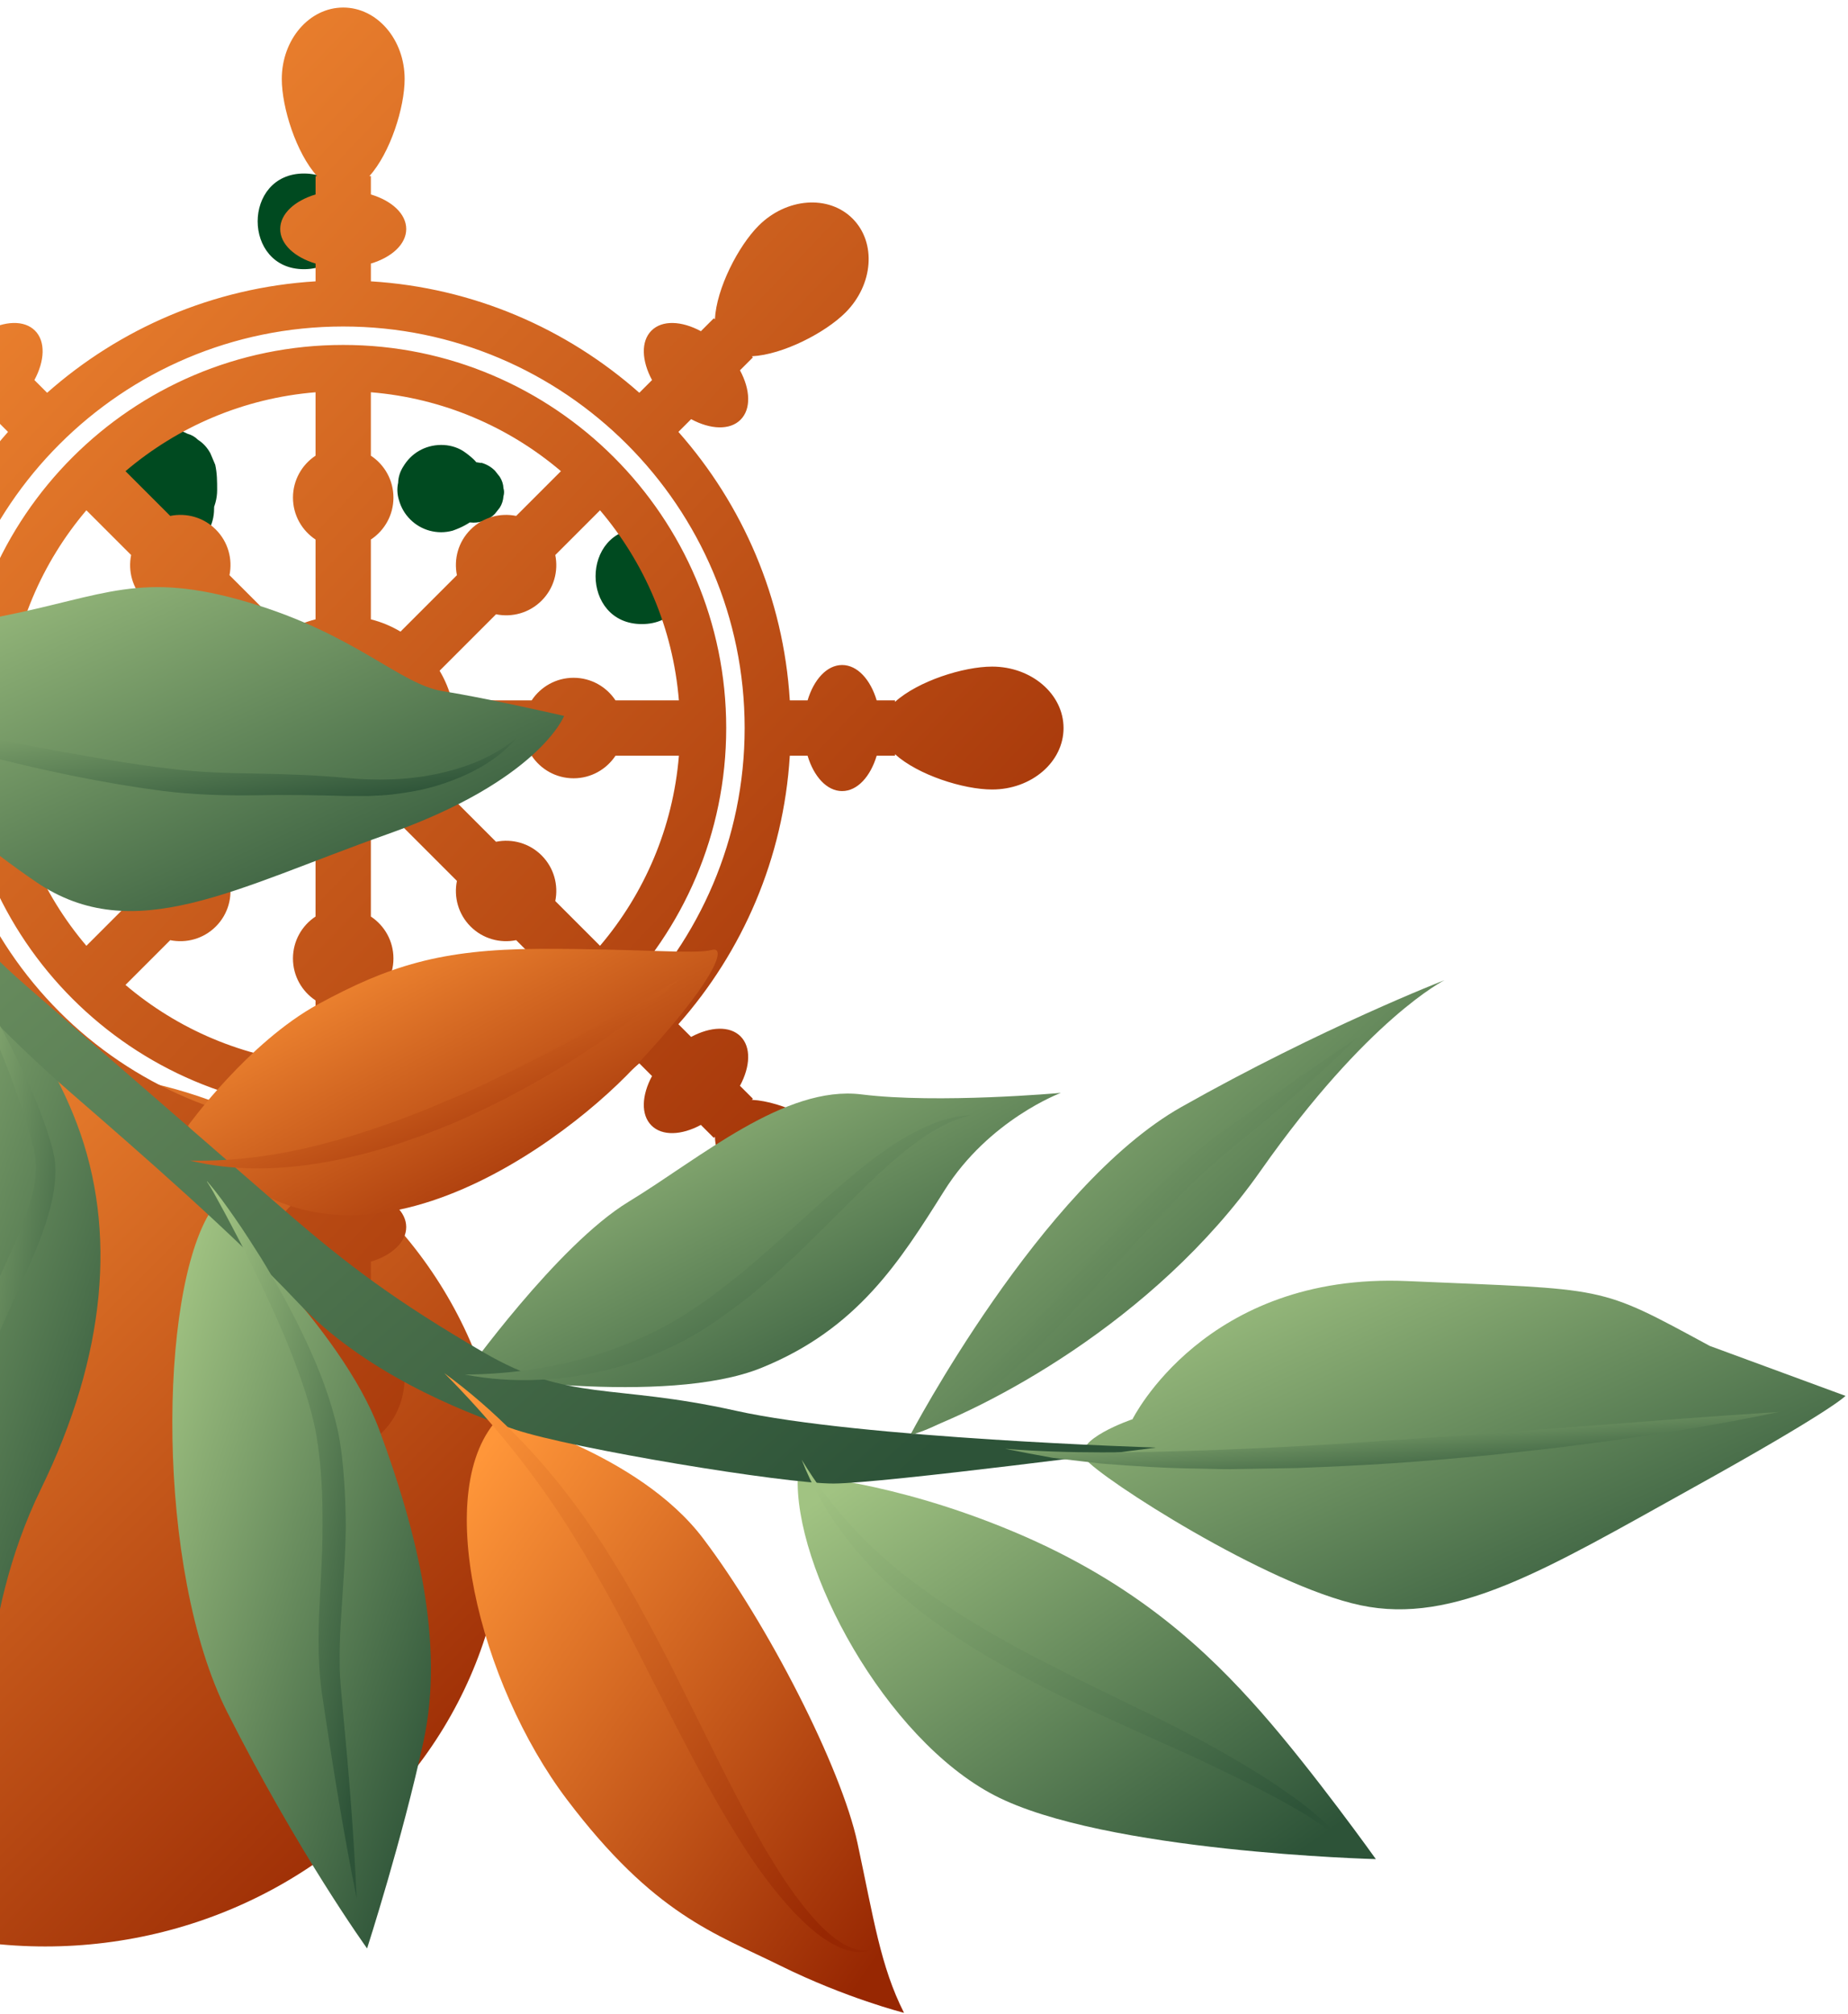 <svg xmlns="http://www.w3.org/2000/svg" width="245" height="267" viewBox="0 0 245 267" fill="none"><g clip-path="url(#clip0_452_7625)"><path d="M28.383 67.419L28.468 65.309L25.463 70.573L25.613 70.488C27.573 69.401 28.788 67.184 28.788 64.968C28.788 63.817 28.788 62.751 28.532 61.6L27.893 60.087C27.488 59.341 26.955 58.744 26.252 58.297C25.847 57.892 25.378 57.636 24.845 57.487C24.078 57.082 23.268 56.911 22.394 56.932L20.689 57.167L19.176 57.806C18.43 58.211 17.833 58.744 17.385 59.447C16.831 60.066 16.448 60.79 16.235 61.621C16.171 61.92 16.128 62.24 16.107 62.559C16.021 62.858 16 63.156 16 63.454C16 63.518 16 63.604 16 63.668V64.989C16 67.206 17.215 69.422 19.176 70.509L19.325 70.594L16.32 65.33L16.405 67.44C16.384 68.271 16.554 69.039 16.916 69.742C17.151 70.488 17.577 71.127 18.153 71.682C18.686 72.257 19.346 72.683 20.092 72.918C20.817 73.301 21.584 73.472 22.394 73.429L23.993 73.216C25.016 72.939 25.89 72.427 26.636 71.682L27.573 70.467C28.106 69.529 28.383 68.527 28.383 67.44V67.419Z" fill="#004A20"></path><path d="M63.763 61.366C63.017 61.238 62.271 61.131 61.546 61.003L64.445 63.902C64.36 63.284 64.168 62.708 63.827 62.175L62.996 61.089C62.996 61.089 62.868 60.982 62.825 60.918C62.377 60.492 61.887 60.108 61.376 59.767C59.628 58.68 57.283 58.744 55.536 59.767C54.662 60.279 53.98 60.982 53.468 61.834C53.042 62.495 52.808 63.22 52.786 63.987C52.616 64.754 52.658 65.522 52.893 66.289C53.17 67.269 53.66 68.122 54.385 68.847C55.109 69.571 55.962 70.062 56.943 70.339C57.966 70.616 58.989 70.616 60.012 70.339C60.608 70.126 61.184 69.891 61.738 69.571C61.802 69.529 61.866 69.507 61.93 69.465C62.335 69.23 62.697 68.953 63.038 68.612C63.507 68.186 63.87 67.674 64.083 67.078L60.502 69.145C61.248 69.188 62.015 69.23 62.761 69.273C63.315 69.273 63.848 69.188 64.317 68.932C64.829 68.761 65.255 68.484 65.617 68.101L66.257 67.291C66.555 66.822 66.704 66.332 66.747 65.778C66.853 65.415 66.853 65.053 66.747 64.712C66.725 64.179 66.555 63.667 66.257 63.199L65.617 62.389C65.106 61.877 64.509 61.536 63.827 61.344L63.763 61.366Z" fill="#004A20"></path><path d="M32.027 95.275C31.963 95.403 31.899 95.531 31.814 95.638L32.837 94.295C32.73 94.444 32.581 94.572 32.432 94.7L33.754 93.677C33.583 93.805 33.413 93.911 33.221 93.975L34.798 93.315C34.585 93.4 34.35 93.464 34.116 93.506L35.864 93.272C35.608 93.315 35.352 93.315 35.096 93.272L36.844 93.506C36.333 93.442 35.565 93.293 35.054 93.272C33.903 93.229 33.413 93.464 32.496 93.847C31.26 94.359 31.985 94.018 31.665 94.21C31.643 94.21 31.622 94.252 31.601 94.252L36.524 93.613C36.397 93.57 36.29 93.549 36.162 93.485L37.697 94.124C37.505 94.039 37.334 93.933 37.164 93.826L38.464 94.828C38.336 94.721 38.23 94.615 38.123 94.487L39.125 95.787C38.762 95.318 38.464 94.807 38.038 94.38C37.462 93.762 36.78 93.315 35.992 93.059C35.224 92.654 34.414 92.483 33.54 92.505L31.835 92.739C31.004 92.931 30.279 93.315 29.661 93.89C29.171 94.167 28.809 94.551 28.51 95.041C27.956 95.659 27.573 96.384 27.36 97.215L27.125 98.92C27.125 100.071 27.423 101.137 27.999 102.138C27.999 102.181 28.041 102.202 28.063 102.245C28.276 102.565 28.851 103.289 29.086 103.566C29.128 103.63 29.171 103.673 29.235 103.716C29.299 103.78 29.342 103.822 29.406 103.865C29.853 104.249 30.343 104.632 30.834 104.952C30.961 105.037 31.068 105.101 31.196 105.144C31.75 105.399 32.304 105.655 32.88 105.847C32.965 105.868 33.029 105.89 33.114 105.911L30.301 104.27V104.312C29.981 103.886 29.661 103.439 29.32 103.012C29.32 103.034 29.342 103.055 29.363 103.076C29.661 103.566 30.002 103.993 30.386 104.419L31.707 105.442C32.88 106.209 33.796 106.209 35.139 106.38C35.288 106.38 35.437 106.401 35.587 106.401C36.311 106.401 37.036 106.252 37.739 106.124C37.888 106.103 38.059 106.06 38.208 106.018C38.528 105.911 38.869 105.74 39.167 105.613C39.466 105.485 39.828 105.357 40.148 105.186C40.212 105.144 40.276 105.101 40.34 105.058C40.851 104.717 41.341 104.312 41.81 103.929C41.938 103.822 42.045 103.716 42.151 103.609C42.535 103.14 42.94 102.629 43.281 102.138C43.323 102.074 43.366 101.989 43.409 101.904C43.899 101.137 44.155 100.327 44.197 99.453C44.389 98.579 44.346 97.705 44.069 96.831C43.856 95.979 43.473 95.233 42.897 94.593C42.428 93.869 41.81 93.315 41.043 92.888L39.466 92.228C38.293 91.908 37.121 91.908 35.97 92.228L34.393 92.888C33.413 93.485 32.624 94.274 32.027 95.254V95.275Z" fill="#004A20"></path><path d="M40.297 35.682C48.461 35.682 48.482 23 40.297 23C32.113 23 32.113 35.682 40.297 35.682Z" fill="#004A20"></path><path d="M85.099 82.721C93.262 82.721 93.283 70.039 85.099 70.039C76.914 70.039 76.914 82.721 85.099 82.721Z" fill="#004A20"></path><ellipse cx="6" cy="200" rx="61" ry="58" fill="url(#paint0_linear_452_7625)"></ellipse><path fill-rule="evenodd" clip-rule="evenodd" d="M118.655 93.036C121.705 90.273 127.741 88.357 131.529 88.357C136.76 88.357 141.001 92.004 141 96.505C141 101 136.759 104.647 131.528 104.647C127.741 104.647 121.704 102.731 118.654 99.967V100.171H116.225C115.394 102.945 113.659 104.857 111.644 104.857C109.631 104.857 107.896 102.945 107.066 100.171H104.709C103.874 113.774 98.438 126.146 89.937 135.758L91.624 137.444C94.172 136.071 96.753 135.943 98.177 137.367C99.602 138.791 99.475 141.374 98.101 143.921L99.819 145.639L99.678 145.781C103.788 145.985 109.41 148.897 112.088 151.575C115.788 155.275 116.208 160.85 113.028 164.03C109.849 167.209 104.271 166.789 100.573 163.089C97.896 160.413 94.984 154.789 94.778 150.679L94.635 150.822L92.918 149.104C90.37 150.479 87.79 150.604 86.365 149.18C84.941 147.756 85.068 145.176 86.442 142.629L84.754 140.941C75.144 149.441 62.771 154.878 49.168 155.712V158.067C51.941 158.898 53.855 160.635 53.855 162.648C53.855 164.661 51.94 166.398 49.168 167.228V169.885C51.821 173.001 53.645 178.838 53.645 182.532C53.645 187.764 49.998 192.004 45.501 192.004C41.005 192.004 37.358 187.764 37.358 182.532C37.358 178.837 39.181 173.001 41.835 169.885V167.228C39.062 166.398 37.149 164.663 37.149 162.648C37.149 160.634 39.062 158.898 41.835 158.067V155.712C28.232 154.878 15.858 149.441 6.248 140.941L4.561 142.628C5.934 145.176 6.059 147.756 4.635 149.181C3.211 150.605 0.63 150.478 -1.917 149.104L-3.795 150.982C-4.124 155.062 -6.961 160.478 -9.573 163.089C-13.271 166.79 -18.848 167.211 -22.028 164.03C-25.207 160.852 -24.786 155.275 -21.088 151.575C-18.476 148.963 -13.06 146.125 -8.979 145.798L-7.101 143.919C-8.475 141.371 -8.601 138.791 -7.176 137.367C-5.752 135.942 -3.171 136.068 -0.624 137.442L1.064 135.755C-7.435 126.144 -12.871 113.772 -13.706 100.169H-16.064C-16.895 102.942 -18.63 104.855 -20.644 104.855C-22.657 104.855 -24.393 102.942 -25.223 100.169H-27.882C-30.999 102.821 -36.833 104.645 -40.528 104.645C-45.759 104.645 -50 100.998 -50 96.502C-50 92.005 -45.759 88.358 -40.528 88.358C-36.832 88.358 -30.996 90.181 -27.88 92.836H-25.224C-24.394 90.061 -22.659 88.148 -20.644 88.148C-18.63 88.148 -16.894 90.061 -16.064 92.836H-13.707C-12.873 79.232 -7.436 66.859 1.063 57.247L-0.624 55.561C-3.171 56.936 -5.752 57.06 -7.177 55.636C-8.6 54.213 -8.474 51.631 -7.1 49.084L-8.977 47.206C-13.058 46.878 -18.474 44.04 -21.087 41.429C-24.786 37.729 -25.207 32.153 -22.027 28.973C-18.848 25.793 -13.27 26.214 -9.571 29.913C-6.96 32.525 -4.123 37.941 -3.794 42.02L-1.916 43.899C0.631 42.524 3.213 42.398 4.636 43.822C6.063 45.245 5.936 47.827 4.562 50.375L6.248 52.062C15.86 43.561 28.233 38.125 41.836 37.29V34.935C39.063 34.105 37.15 32.37 37.15 30.356C37.15 28.341 39.063 26.606 41.836 25.775V23.345H42.038C39.275 20.293 37.359 14.258 37.359 10.472C37.359 5.24 41.006 1 45.502 1C49.999 1 53.646 5.24 53.646 10.472C53.646 14.257 51.731 20.293 48.968 23.345H49.169V25.775C51.942 26.606 53.856 28.341 53.856 30.356C53.856 32.37 51.941 34.105 49.169 34.935V37.29C62.773 38.125 75.146 43.561 84.758 52.062L86.444 50.376C85.068 47.828 84.942 45.247 86.367 43.823C87.791 42.399 90.372 42.525 92.921 43.899L94.637 42.183L94.779 42.326C94.984 38.215 97.897 32.591 100.574 29.913C104.272 26.214 109.85 25.794 113.029 28.973C116.208 32.152 115.788 37.729 112.089 41.429C109.412 44.106 103.787 47.019 99.677 47.223L99.82 47.367L98.103 49.084C99.478 51.631 99.602 54.211 98.178 55.636C96.755 57.06 94.175 56.933 91.627 55.559L89.94 57.247C98.44 66.859 103.876 79.231 104.71 92.835H107.066C107.896 90.06 109.632 88.146 111.646 88.146C113.66 88.146 115.396 90.06 116.226 92.835H118.655V93.036ZM81.601 92.835H90.004C89.225 83.27 85.421 74.552 79.55 67.637L73.616 73.57C74.048 75.686 73.449 77.972 71.805 79.614C70.165 81.256 67.878 81.856 65.763 81.423L58.28 88.905C59.001 90.115 59.551 91.434 59.907 92.835H70.483C71.675 91.032 73.718 89.839 76.041 89.839C78.367 89.839 80.409 91.031 81.601 92.835ZM68.432 68.384L74.365 62.451C67.449 56.579 58.731 52.776 49.166 51.993V60.399C50.969 61.591 52.161 63.634 52.161 65.958C52.161 68.281 50.971 70.323 49.166 71.515V82.091C50.568 82.446 51.887 82.997 53.097 83.719L60.577 76.239C60.144 74.122 60.743 71.836 62.386 70.194C64.029 68.551 66.315 67.951 68.432 68.384ZM41.833 60.4V51.994C32.27 52.776 23.552 56.579 16.637 62.453L22.568 68.385C24.685 67.952 26.971 68.55 28.614 70.194C30.256 71.838 30.856 74.123 30.423 76.24L37.904 83.72C39.114 82.999 40.434 82.447 41.833 82.092V71.516C40.032 70.325 38.84 68.281 38.84 65.959C38.84 63.636 40.031 61.592 41.833 60.4ZM17.385 73.568L11.451 67.636C5.579 74.552 1.778 83.27 0.997 92.834H9.399C10.592 91.031 12.634 89.838 14.958 89.838C17.282 89.838 19.326 91.03 20.517 92.834H31.093C31.449 91.433 32 90.114 32.721 88.904L25.239 81.422C23.122 81.855 20.838 81.255 19.194 79.612C17.552 77.971 16.952 75.686 17.385 73.568ZM9.4 100.168H0.997C1.779 109.731 5.58 118.449 11.453 125.364L17.385 119.431C16.952 117.314 17.551 115.029 19.194 113.387C20.836 111.745 23.123 111.145 25.24 111.577L32.721 104.096C32 102.886 31.449 101.568 31.093 100.168H20.516C19.323 101.969 17.281 103.161 14.958 103.161C12.634 103.161 10.592 101.97 9.4 100.168ZM22.568 124.618L16.636 130.55C23.552 136.421 32.27 140.225 41.832 141.008V132.602C40.031 131.41 38.839 129.367 38.839 127.045C38.839 124.72 40.029 122.678 41.832 121.486V110.911C40.432 110.555 39.113 110.004 37.903 109.283L30.423 116.764C30.855 118.881 30.256 121.166 28.612 122.809C26.971 124.45 24.685 125.049 22.568 124.618ZM49.166 132.6V141.006C58.73 140.225 67.448 136.421 74.364 130.549L68.431 124.616C66.314 125.048 64.029 124.449 62.386 122.806C60.744 121.164 60.144 118.878 60.577 116.761L53.096 109.28C51.886 110.001 50.567 110.553 49.166 110.908V121.484C50.969 122.675 52.161 124.719 52.161 127.042C52.161 129.366 50.971 131.408 49.166 132.6ZM73.616 119.432L79.549 125.364C85.42 118.449 89.224 109.731 90.006 100.168H81.601C80.408 101.969 78.366 103.161 76.042 103.161C73.719 103.161 71.678 101.97 70.485 100.168H59.908C59.553 101.568 59.003 102.886 58.282 104.096L65.761 111.577C67.878 111.143 70.164 111.742 71.807 113.386C73.449 115.03 74.049 117.315 73.616 119.432ZM-7.723 96.499C-7.723 125.847 16.153 149.723 45.5 149.723C74.847 149.723 98.722 125.847 98.722 96.499C98.722 67.152 74.847 43.276 45.5 43.276C16.153 43.276 -7.723 67.152 -7.723 96.499ZM-5.278 96.499C-5.278 68.5 17.501 45.721 45.5 45.721C73.499 45.721 96.278 68.5 96.278 96.499C96.278 124.499 73.499 147.279 45.5 147.279C17.501 147.279 -5.278 124.499 -5.278 96.499Z" fill="url(#paint1_linear_452_7625)"></path><path d="M150.118 188.161C150.118 188.161 159.718 168.63 186.573 169.805C213.428 170.98 211.61 170.245 226.662 178.395L244.669 185.022C244.669 185.022 243.054 186.894 224.037 197.43C205.039 207.985 192.832 215.419 180.369 212.776C167.905 210.133 145.842 195.888 143.914 193.392C141.987 190.896 150.118 188.124 150.118 188.124V188.161Z" fill="url(#paint2_linear_452_7625)"></path><path d="M105.771 195.54C105.771 195.54 118.033 196.164 134.388 203.029C150.743 209.894 160.196 218.999 167.171 226.91C174.128 234.821 182.406 246.422 182.406 246.422C182.406 246.422 146.356 245.504 131.855 237.978C117.353 230.453 105.147 207.783 105.771 195.521V195.54Z" fill="url(#paint3_linear_452_7625)"></path><path d="M66.269 187.794C66.269 187.794 84.606 192.548 93.197 203.892C101.787 215.236 111.534 234.271 113.682 244.293C115.83 254.315 116.729 260.63 119.85 266.797C119.85 266.797 112.158 264.852 103.476 260.556C94.794 256.261 86.736 253.82 75.153 238.511C63.571 223.202 57.018 197.119 66.269 187.794Z" fill="url(#paint4_linear_452_7625)"></path><path d="M28.016 160.443C28.016 160.443 45.215 175.881 50.263 189.464C55.311 203.047 58.964 217.824 56.155 230.764C53.365 243.705 48.666 258.261 48.666 258.261C48.666 258.261 39.58 245.669 30.108 226.91C20.637 208.15 20.967 171.292 27.997 160.443H28.016Z" fill="url(#paint5_linear_452_7625)"></path><path d="M-5.667 125.164C-5.667 125.164 4.887 134.893 10.21 148.99C15.534 163.087 14.065 179.662 5.438 197.339C-3.189 215.016 -1.721 233.17 -1.721 233.17C-1.721 233.17 -29.181 201.267 -26.299 173.844C-23.399 146.42 -8.292 129.753 -5.686 125.164H-5.667Z" fill="url(#paint6_linear_452_7625)"></path><path d="M-21.783 88.067C-21.783 88.067 -13.707 84.432 0.152 81.697C13.992 78.962 18.581 75.585 32.935 79.843C47.271 84.102 52.998 90.728 58.762 91.628C64.526 92.527 74.787 94.895 74.787 94.895C74.787 94.895 71.446 103.467 51.31 110.589C31.192 117.711 17.7 125.659 4.814 116.922C-8.09 108.166 -25.032 91.811 -25.032 91.811L-21.783 88.067Z" fill="url(#paint7_linear_452_7625)"></path><path d="M24.914 149.228C24.914 149.228 32.917 138.141 42.205 133.093C51.511 128.045 58.376 125.824 71.519 125.769C84.68 125.732 92.188 126.521 94.353 125.916C96.519 125.31 94.666 130.284 84.038 141.555C73.428 152.825 42.921 174.705 24.914 149.209V149.228Z" fill="url(#paint8_linear_452_7625)"></path><path d="M61.626 182.196C61.626 182.196 73.869 165.033 83.34 159.288C92.794 153.543 104.046 143.796 114.215 145.062C124.384 146.329 140.647 144.86 140.647 144.86C140.647 144.86 131.121 148.385 125.192 157.82C119.263 167.254 113.664 176.157 100.925 181.315C88.186 186.473 61.626 182.196 61.626 182.196Z" fill="url(#paint9_linear_452_7625)"></path><path d="M120.676 190.216C120.676 190.216 137.986 157.249 156.617 146.731C175.248 136.213 191.511 129.917 191.511 129.917C191.511 129.917 181.324 134.983 167.135 155.175C152.946 175.366 130.478 186.875 120.658 190.197L120.676 190.216Z" fill="url(#paint10_linear_452_7625)"></path><path d="M153.147 191.869C153.147 191.869 114.013 190.657 97.529 186.986C81.046 183.315 75.52 185.903 64.085 179.24C52.649 172.577 46.17 167.768 37.763 160.462C29.356 153.156 11.128 137.315 4.594 131.643C-1.941 125.953 -7.081 121.493 -14.423 104.458C-21.765 87.424 -39.222 69.784 -42.122 59.891C-45.004 49.997 -55.026 32.283 -56.916 24.078C-58.807 15.873 -60.643 8.549 -65.305 4.493C-69.968 0.436 -81.109 -1.858 -78.65 1.923C-76.19 5.704 -64.204 20.224 -61.377 29.236C-58.55 38.249 -47.004 58.936 -44.251 67.086C-41.479 75.236 -40.837 78.246 -34.853 88.36C-28.887 98.475 -15.194 118.574 -11.321 123.567C-7.466 128.56 0.611 137.205 9.476 144.915C18.361 152.624 30.971 163.582 39.506 172.65C48.042 181.7 60.689 186.968 68.325 189.501C75.961 192.034 103.935 196.66 110.507 196.641C117.078 196.623 153.166 191.887 153.166 191.887L153.147 191.869Z" fill="url(#paint11_linear_452_7625)"></path><path d="M235.932 187.133C227.507 188.932 219.008 190.253 210.472 191.373C206.214 191.96 201.937 192.401 197.642 192.86C193.365 193.264 189.07 193.649 184.774 193.943C180.479 194.237 176.165 194.42 171.87 194.585L165.409 194.695C164.326 194.695 163.261 194.75 162.178 194.732L158.948 194.659C154.634 194.622 150.32 194.328 146.025 193.998L139.601 193.245C137.471 192.86 135.36 192.456 133.25 192.034C141.822 192.731 150.394 192.529 158.948 192.272C167.501 191.979 176.055 191.52 184.591 190.896C193.144 190.345 201.68 189.666 210.234 189.023C218.788 188.363 227.341 187.683 235.95 187.151L235.932 187.133Z" fill="url(#paint12_linear_452_7625)"></path><path d="M180.075 137.407C175.339 142.143 170.255 146.475 165.115 150.715C162.509 152.844 160.049 154.882 157.718 157.195C155.405 159.526 153.11 161.876 150.908 164.354L144.19 171.714C141.913 174.137 139.637 176.615 137.214 178.928C134.791 181.259 132.313 183.535 129.578 185.536C126.843 187.5 123.925 189.336 120.676 190.217C123.668 188.712 126.219 186.601 128.624 184.38C131.065 182.177 133.268 179.717 135.489 177.276C137.673 174.798 139.876 172.32 142.024 169.787C144.208 167.272 146.392 164.776 148.65 162.298C150.908 159.838 153.276 157.433 155.735 155.121C158.25 152.863 160.967 150.697 163.683 148.843C169.098 144.97 174.568 141.189 180.093 137.426L180.075 137.407Z" fill="url(#paint13_linear_452_7625)"></path><path d="M177.634 243.943C177.047 243.228 176.294 242.677 175.542 242.145C174.789 241.612 174.018 241.117 173.247 240.621C171.669 239.667 170.072 238.767 168.438 237.904C165.189 236.179 161.866 234.582 158.526 233.003L148.43 228.451C145.053 226.909 141.675 225.349 138.353 223.66C135.03 221.953 131.763 220.136 128.569 218.154C127.009 217.126 125.412 216.116 123.907 214.978C123.154 214.409 122.365 213.895 121.649 213.289L119.483 211.472C113.738 206.608 108.965 200.422 106.285 193.483C110.122 199.853 115.169 205.249 120.988 209.618C126.807 214.005 133.158 217.658 139.729 220.944C146.264 224.321 153.019 227.331 159.59 230.874C162.858 232.655 166.07 234.545 169.191 236.601C170.732 237.666 172.274 238.73 173.724 239.905C175.156 241.098 176.625 242.31 177.634 243.907V243.943Z" fill="url(#paint14_linear_452_7625)"></path><path d="M61.626 182.195C68.142 182.158 74.53 181.13 80.55 179.093C83.542 178.046 86.442 176.78 89.159 175.22C91.876 173.678 94.464 171.787 96.942 169.823C101.953 165.877 106.56 161.324 111.517 157.066C113.995 154.937 116.564 152.862 119.391 151.119C122.2 149.411 125.357 147.98 128.642 147.814C125.467 148.64 122.732 150.366 120.254 152.348C117.739 154.312 115.445 156.57 113.15 158.828C110.874 161.122 108.561 163.399 106.23 165.693C103.862 167.951 101.439 170.153 98.851 172.228C96.226 174.228 93.528 176.193 90.554 177.771C87.562 179.295 84.46 180.561 81.23 181.387C74.805 183.076 68.05 183.443 61.626 182.195Z" fill="url(#paint15_linear_452_7625)"></path><path d="M115.977 258.151C115.151 258.793 113.994 258.83 112.967 258.646C112.691 258.609 112.453 258.536 112.196 258.444C111.939 258.353 111.682 258.279 111.443 258.187C110.984 257.949 110.489 257.747 110.048 257.471C108.212 256.407 106.707 254.938 105.257 253.47C102.43 250.423 99.989 247.045 97.841 243.539C93.473 236.564 89.857 229.203 86.13 221.971C82.496 214.702 78.678 207.562 74.272 200.807C69.83 194.07 64.672 187.811 58.909 182.011C65.517 186.838 71.336 192.804 76.237 199.43C78.696 202.734 80.899 206.222 83.01 209.765C85.066 213.326 86.993 216.942 88.865 220.595L94.317 231.535C96.098 235.187 97.988 238.785 99.897 242.346L101.384 244.989L102.963 247.559C104.027 249.266 105.165 250.918 106.395 252.497C107.643 254.057 108.965 255.581 110.525 256.792C110.911 257.104 111.333 257.343 111.755 257.637C112.196 257.839 112.618 258.114 113.095 258.242C114.013 258.573 115.077 258.701 115.995 258.206L115.977 258.151Z" fill="url(#paint16_linear_452_7625)"></path><path d="M89.893 129.918C85.561 133.938 80.77 137.444 75.759 140.601C70.766 143.758 65.498 146.548 60.028 148.898C54.54 151.192 48.85 153.064 42.939 154.074C37.065 155.102 30.934 155.249 25.189 153.835C31.099 153.964 36.845 153.156 42.443 151.724C45.233 151.009 48.005 150.183 50.74 149.21C53.475 148.274 56.173 147.227 58.835 146.071C61.515 144.97 64.158 143.758 66.765 142.473C69.39 141.243 71.978 139.867 74.566 138.527C79.724 135.792 84.809 132.91 89.893 129.899V129.918Z" fill="url(#paint17_linear_452_7625)"></path><path d="M27.447 156.571C28.824 158.132 30.017 159.839 31.192 161.527C32.385 163.234 33.486 164.978 34.606 166.74C36.772 170.283 38.791 173.936 40.553 177.717C42.334 181.498 43.857 185.445 44.793 189.648C45.234 191.796 45.454 193.889 45.601 195.981C45.766 198.074 45.821 200.185 45.84 202.277C45.803 206.481 45.436 210.647 45.197 214.722C45.069 216.76 44.995 218.779 45.032 220.798C45.032 221.808 45.124 222.799 45.197 223.809L45.472 226.892C46.262 235.116 46.923 243.357 47.29 251.636C45.656 243.523 44.316 235.354 43.086 227.168L42.627 224.102C42.499 223.038 42.389 221.991 42.334 220.927C42.205 218.816 42.224 216.705 42.279 214.612C42.444 210.427 42.774 206.352 42.756 202.296C42.756 200.258 42.756 198.239 42.609 196.22C42.499 194.182 42.26 192.163 41.948 190.254C41.251 186.344 39.856 182.508 38.369 178.708C36.827 174.927 35.12 171.183 33.284 167.511C32.385 165.657 31.43 163.84 30.457 162.005C29.98 161.087 29.485 160.187 28.989 159.288C28.493 158.389 28.016 157.471 27.429 156.608L27.447 156.571Z" fill="url(#paint18_linear_452_7625)"></path><path d="M68.471 97.832C65.828 100.934 61.992 102.88 58.082 104.091C56.1 104.715 54.062 105.046 52.006 105.303C50.978 105.413 49.95 105.468 48.922 105.505H45.839C41.837 105.395 37.854 105.321 33.834 105.413C29.814 105.468 25.647 105.34 21.609 104.844C13.514 103.779 5.621 102.109 -2.235 100.071C-6.145 99.043 -10.036 97.887 -13.873 96.602C-15.782 95.923 -17.691 95.244 -19.563 94.473C-21.435 93.702 -23.289 92.876 -25.015 91.793C-23.142 92.564 -21.215 93.115 -19.288 93.665C-17.36 94.198 -15.415 94.693 -13.45 95.152C-9.559 96.107 -5.631 96.933 -1.703 97.74C2.225 98.511 6.154 99.3 10.118 99.98C14.065 100.677 18.011 101.356 21.958 101.815C25.904 102.348 29.814 102.476 33.834 102.531C37.854 102.605 41.947 102.733 45.967 103.118C49.895 103.486 53.842 103.412 57.715 102.623C61.551 101.834 65.369 100.42 68.471 97.814V97.832Z" fill="url(#paint19_linear_452_7625)"></path><path d="M-3.776 225.734C-4.712 225.165 -5.263 224.119 -5.759 223.146C-6.199 222.136 -6.585 221.109 -6.878 220.044C-7.502 217.933 -7.869 215.767 -8.163 213.601C-8.714 209.269 -8.934 204.9 -8.934 200.532C-8.934 196.108 -8.255 191.666 -7.154 187.389C-6.034 183.112 -4.437 178.982 -2.693 174.98C-0.931 170.997 1.033 167.124 2.63 163.214C4.209 159.305 5.512 155.34 4.245 151.467C3.731 149.411 3.071 147.392 2.373 145.372C1.694 143.353 0.905 141.353 0.097 139.352C-1.5 135.35 -3.28 131.404 -5.098 127.476C-2.675 131.073 -0.527 134.855 1.455 138.728C3.401 142.619 5.237 146.584 6.54 150.824C6.87 151.834 7.201 153.045 7.311 154.238C7.384 155.431 7.311 156.625 7.146 157.763C6.797 160.057 6.081 162.205 5.31 164.279C3.713 168.409 1.767 172.282 0.079 176.21C-3.427 183.993 -6.107 192.125 -6.585 200.587C-6.786 204.864 -6.897 209.159 -6.713 213.436C-6.64 215.583 -6.456 217.713 -6.089 219.824C-5.924 220.888 -5.667 221.916 -5.355 222.944C-5.006 223.935 -4.639 225 -3.813 225.697L-3.776 225.734Z" fill="url(#paint20_linear_452_7625)"></path></g><defs><linearGradient id="paint0_linear_452_7625" x1="-43.116" y1="142" x2="60.853" y2="246.197" gradientUnits="userSpaceOnUse"><stop stop-color="#FF9639"></stop><stop offset="1" stop-color="#972702"></stop></linearGradient><linearGradient id="paint1_linear_452_7625" x1="-31.395" y1="1" x2="139.6" y2="163.938" gradientUnits="userSpaceOnUse"><stop stop-color="#FF9639"></stop><stop offset="1" stop-color="#972702"></stop></linearGradient><linearGradient id="paint2_linear_452_7625" x1="153.462" y1="169.754" x2="182.783" y2="234.572" gradientUnits="userSpaceOnUse"><stop stop-color="#A1C382"></stop><stop offset="1" stop-color="#2D5338"></stop></linearGradient><linearGradient id="paint3_linear_452_7625" x1="113.215" y1="195.521" x2="156.014" y2="256.942" gradientUnits="userSpaceOnUse"><stop stop-color="#A1C382"></stop><stop offset="1" stop-color="#2D5338"></stop></linearGradient><linearGradient id="paint4_linear_452_7625" x1="67.532" y1="187.794" x2="134.036" y2="234.289" gradientUnits="userSpaceOnUse"><stop stop-color="#FF9639"></stop><stop offset="1" stop-color="#972702"></stop></linearGradient><linearGradient id="paint5_linear_452_7625" x1="26.186" y1="160.443" x2="78.872" y2="178.039" gradientUnits="userSpaceOnUse"><stop stop-color="#A1C382"></stop><stop offset="1" stop-color="#2D5338"></stop></linearGradient><linearGradient id="paint6_linear_452_7625" x1="-22.631" y1="125.164" x2="37.925" y2="146.444" gradientUnits="userSpaceOnUse"><stop stop-color="#A1C382"></stop><stop offset="1" stop-color="#2D5338"></stop></linearGradient><linearGradient id="paint7_linear_452_7625" x1="-15.309" y1="77.822" x2="13.554" y2="141.761" gradientUnits="userSpaceOnUse"><stop stop-color="#A1C382"></stop><stop offset="1" stop-color="#2D5338"></stop></linearGradient><linearGradient id="paint8_linear_452_7625" x1="31.756" y1="125.768" x2="57.862" y2="175.272" gradientUnits="userSpaceOnUse"><stop stop-color="#FF9639"></stop><stop offset="1" stop-color="#972702"></stop></linearGradient><linearGradient id="paint9_linear_452_7625" x1="69.323" y1="144.86" x2="97.873" y2="199.984" gradientUnits="userSpaceOnUse"><stop stop-color="#A1C382"></stop><stop offset="1" stop-color="#2D5338"></stop></linearGradient><linearGradient id="paint10_linear_452_7625" x1="127.56" y1="129.917" x2="181.261" y2="190.046" gradientUnits="userSpaceOnUse"><stop stop-color="#A1C382"></stop><stop offset="1" stop-color="#2D5338"></stop></linearGradient><linearGradient id="paint11_linear_452_7625" x1="-56.385" y1="-8.22743e-07" x2="118.645" y2="196.918" gradientUnits="userSpaceOnUse"><stop stop-color="#A1C382"></stop><stop offset="1" stop-color="#2D5338"></stop></linearGradient><linearGradient id="paint12_linear_452_7625" x1="143.254" y1="187.133" x2="144.306" y2="200.68" gradientUnits="userSpaceOnUse"><stop stop-color="#A1C382"></stop><stop offset="1" stop-color="#2D5338"></stop></linearGradient><linearGradient id="paint13_linear_452_7625" x1="126.464" y1="137.407" x2="173.681" y2="188.031" gradientUnits="userSpaceOnUse"><stop stop-color="#A1C382"></stop><stop offset="1" stop-color="#2D5338"></stop></linearGradient><linearGradient id="paint14_linear_452_7625" x1="113.235" y1="193.483" x2="156.523" y2="251.809" gradientUnits="userSpaceOnUse"><stop stop-color="#A1C382"></stop><stop offset="1" stop-color="#2D5338"></stop></linearGradient><linearGradient id="paint15_linear_452_7625" x1="68.154" y1="147.814" x2="94.738" y2="196.152" gradientUnits="userSpaceOnUse"><stop stop-color="#A1C382"></stop><stop offset="1" stop-color="#2D5338"></stop></linearGradient><linearGradient id="paint16_linear_452_7625" x1="64.469" y1="182.011" x2="129.365" y2="228.018" gradientUnits="userSpaceOnUse"><stop stop-color="#FF9639"></stop><stop offset="1" stop-color="#972702"></stop></linearGradient><linearGradient id="paint17_linear_452_7625" x1="31.492" y1="129.899" x2="47.066" y2="168.354" gradientUnits="userSpaceOnUse"><stop stop-color="#FF9639"></stop><stop offset="1" stop-color="#972702"></stop></linearGradient><linearGradient id="paint18_linear_452_7625" x1="29.363" y1="156.571" x2="61.995" y2="163.068" gradientUnits="userSpaceOnUse"><stop stop-color="#A1C382"></stop><stop offset="1" stop-color="#2D5338"></stop></linearGradient><linearGradient id="paint19_linear_452_7625" x1="-15.908" y1="91.793" x2="-12.212" y2="115.803" gradientUnits="userSpaceOnUse"><stop stop-color="#A1C382"></stop><stop offset="1" stop-color="#2D5338"></stop></linearGradient><linearGradient id="paint20_linear_452_7625" x1="-7.349" y1="127.476" x2="19.773" y2="131.756" gradientUnits="userSpaceOnUse"><stop stop-color="#A1C382"></stop><stop offset="1" stop-color="#2D5338"></stop></linearGradient><clipPath id="clip0_452_7625"><rect width="245" height="267" fill="white"></rect></clipPath></defs></svg>